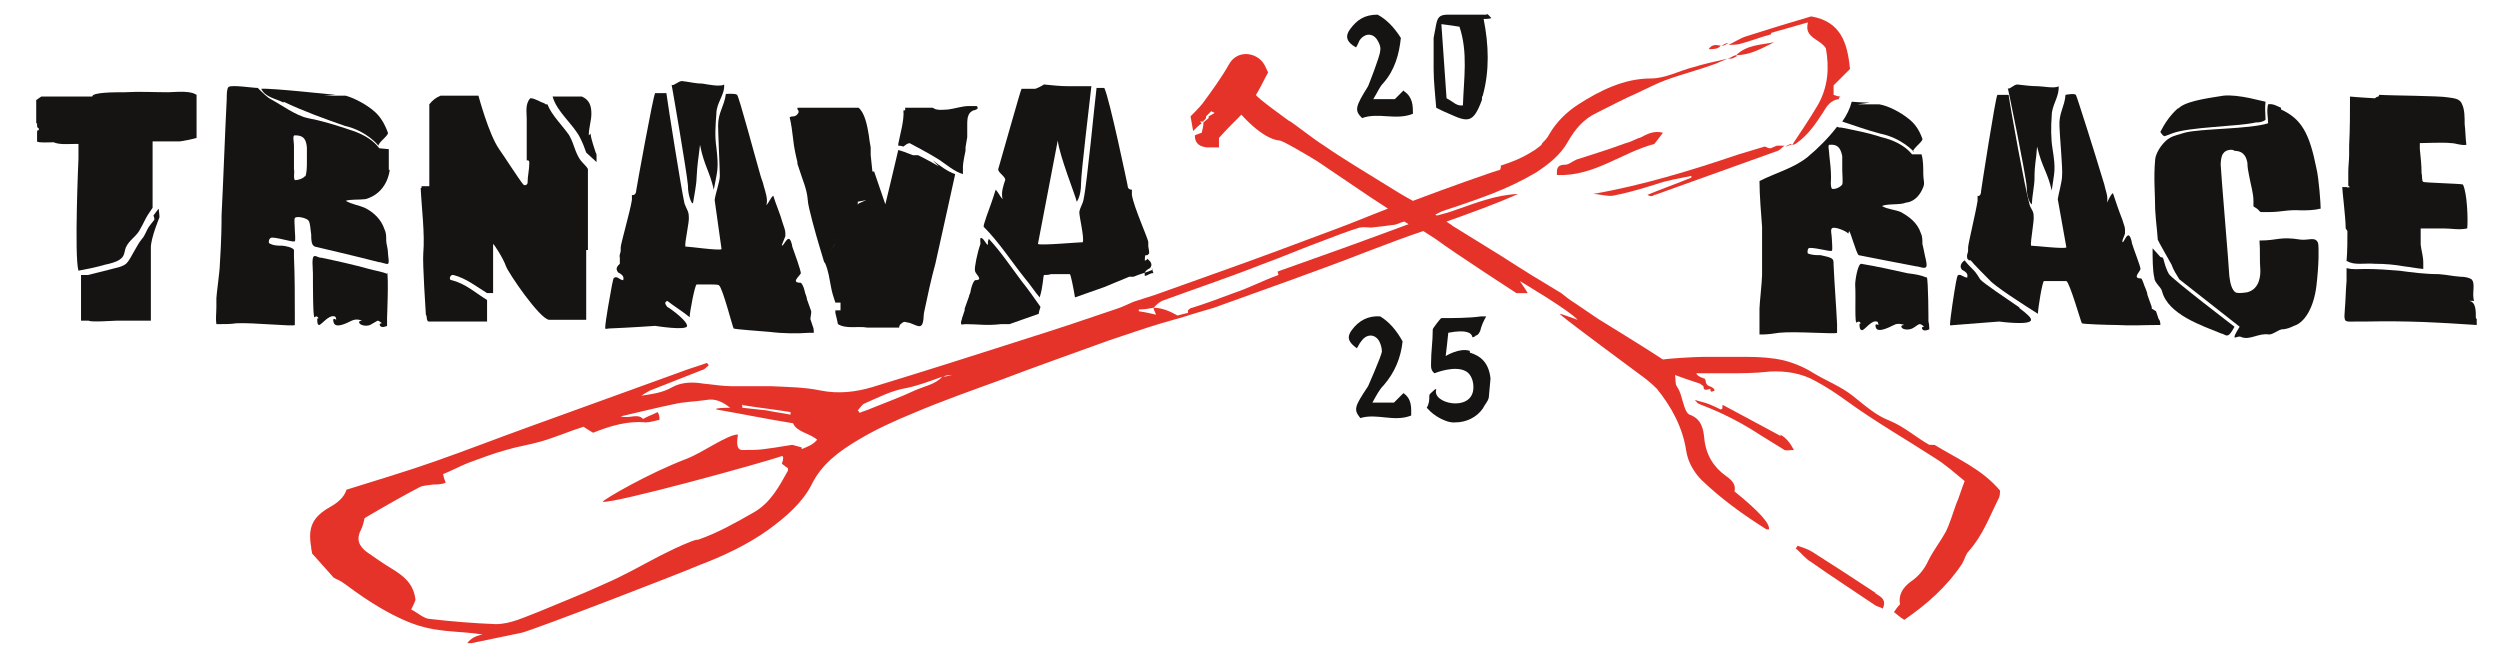 <?xml version="1.0" encoding="UTF-8"?>
<svg xmlns="http://www.w3.org/2000/svg" version="1.1" viewBox="0 0 290 76">
  <defs>
    <style>
      .cls-1 {
        fill: #161412;
      }

      .cls-2 {
        fill: #e5332a;
        fill-rule: evenodd;
      }
    </style>
  </defs>
  <!-- Generator: Adobe Illustrator 28.7.4, SVG Export Plug-In . SVG Version: 1.2.0 Build 166)  -->
  <g>
    <g id="Vrstva_1">
      <g>
        <path class="cls-2" d="M217.6,68.8c-2.4-1.6-4.9-3.2-7.4-4.8-.5-.3-1.1-.5-1.7-.7,0,.1-.1.2-.2.3.6.5,1.1,1.2,1.8,1.6,2.4,1.7,4.9,3.3,7.4,5,.3.2.6.2.9.4.5-1.1-.3-1.4-.9-1.8Z"/>
        <path class="cls-2" d="M206.6,50.6c-2.2-1.2-4.5-2.4-6.7-3.6,0,0,0,0-.1,0,0,0,0,0,0,0h0s0,0,0,0c0,0,0,.2,0,.3,0,0,0,.1,0,.1,0,0,0,0-.2.1-.4-.2-.8-.4-1.3-.6-.5-.2-1-.3-1.7-.5.3.3.3.4.4.4.2.1.4.2.7.3,2.3.9,4.4,2,6.4,3.3,1,.6,1.9,1.2,2.9,1.8.2.1.6,0,1.1,0-.5-.9-.9-1.4-1.6-1.8Z"/>
        <path class="cls-2" d="M223.8,51.6c-1.6-.9-2.9-2.1-4.6-2.8-1.6-.6-2.9-1.8-4.3-2.9-1.4-1.1-3-1.7-4.5-2.6-1.1-.7-2.3-1.2-3.5-1.5-1.3-.3-2.7-.4-4.1-.4-1.8,0-3.6,0-5.3,0-1,0-4.1.2-4.6.3-1.8-1.2-7.5-4.7-7.5-4.7-.9-.6-1.9-1.3-2.8-1.9-.5-.3-1-.7-1.5-1.1h0s-3.3-2-3.3-2c0,0-2.9-1.8-3.8-2.4l-5.5-3.4c-.2-.2-.5-.3-.7-.5,2.8-1,5.6-2,8.3-3.2-2.5.1-4.8,1-7.1,1.8-.8.3-1.5.5-2.3.7,0,0-.1,0-.2-.1.4-.2.7-.4,1.1-.5,1.8-.6,3.6-1.2,5.4-1.9,1.8-.7,3.5-1.5,5.2-2.5,1.5-1,2.8-2,3.7-3.6.8-1.4,1.8-2.6,3.3-3.3,1.6-.8,3.1-1.6,4.7-2.3,1.1-.5,2.2-1.1,3.3-1.5,1.9-.7,3.9-1.2,5.8-1.9.5-.2.9-.4,1.4-.6-1.3.3-2.7.6-4,1-1.6.4-3.2,1.3-4.9,1.3-3.1,0-5.9,1.4-8.4,3-1.4.9-2.6,2.1-3.4,3.5-.2.4-.5.7-.8,1,0,.1-.1.2-.2.3-.3.2-.6.5-1,.7,0,0,0,0,0,0-1.1.7-2.3,1.2-3.6,1.6,0,.2,0,.3-.1.5,0,0,0,0,0,0,0,0,0,0,0,0,0,0,0,0,0,0h0s0,0,0,0c-.5.1-6.7,2.3-9.3,3.3-.3.1-.5.2-.8.3-1.1-.6-2.1-1.2-3.2-1.9-2.4-1.5-4.8-2.9-7.1-4.5-1.3-.8-3.9-2.9-4.1-2.9,0,0-3.9-2.8-3.8-3,.5-.8.9-1.7,1.4-2.6-.2-.4-.3-.7-.5-1-.8-1.3-3-1.7-4,0-.9,1.6-2,3.1-3.1,4.6-.4.5-.9,1-1.4,1.5.1.6.2,1,.3,1.7.4-.4.7-.7,1-.9l-.2-.2h.4c0-.1,0-.1,0-.1.1,0,.2-.2.3-.3h0s0-.2,0-.2l.6-.6.4.2-.7.4h0s0,.2,0,.2l-.6.5c0,.4-.1.8-.2,1.2-.3.1-.6.2-.8.3,0,1,.6,1.3,1.4,1.4.4,0,.9,0,1.4,0,0-.6,0-.9,0-1.1.9-1,1.7-1.8,2.6-2.7,0,0,2.4,2.8,4.4,3,.2-.1,3.1,1.6,4.4,2.4,2.7,1.8,5.4,3.7,8.2,5.5-2.1.8-4.2,1.7-6.4,2.5-4.5,1.7-9.1,3.4-13.6,5-2.3.8-4.7,1.7-7,2.5l-2.5.8c-.7.3-1.3.6-1.9.8-3.5,1.2-7.1,2.4-10.6,3.5-5.9,1.9-11.9,3.8-17.8,5.6-2,.6-4,.8-6,.4-1.9-.4-3.8-.4-5.7-.5-1.5,0-3.1,0-4.6,0-1.1,0-2.2-.2-3.3-.3-1.2-.2-2.5-.2-3.6.4-1.2.7-2.4.8-3.6,1,.3-.2.6-.4,1-.6,2-.8,4.1-1.6,6.1-2.4.2,0,.4-.3.7-.5,0-.1-.1-.2-.2-.3-1.1.4-2.2.7-3.2,1.1-5.8,2.1-11.6,4.2-17.4,6.3-3.6,1.3-7.2,2.7-10.9,4-3.4,1.2-6.8,2.2-10.3,3.3-.3.9-1,1.5-1.9,2-2.1,1.2-2.6,2.4-2.2,4.7,0,.3.1.5.1.7.9,1,1.7,1.9,2.5,2.8.3.2.7.3,1.1.6.5.3,3.4,2.7,7,4.3,3.5,1.6,6.1,1.2,9.2,1.7q-1.2.2-1.8,1c.2,0,.3,0,.5,0,1.9-.4,3.9-.8,5.8-1.2,1.6-.4,18.7-7,20.5-7.8,2.9-1.1,5.7-2.4,8.2-4.2,1.9-1.4,3.8-3,4.9-5.1,1.2-2.5,3.3-4,5.5-5.3,2-1.2,4.2-2.2,6.4-3.1,3.3-1.4,6.7-2.6,10-3.8,3.1-1.2,11.5-4.2,12.6-4.6,2.1-.7,4.1-1.4,6.1-2l2.8-.8h0s.6-.2.6-.2l2.7-.8c6.1-2.2,12.1-4.3,18-6.6,2.1-.8,4.2-1.6,6.3-2.3.5.3.9.6,1.4.9,2.3,1.7,9.4,6.3,9.4,6.3h1.3c0-.1-.9-1.4-.9-1.4h0s5.9,3.5,6.7,4.5c-.8-.3-1.4-.5-2-.7,0,0,0,0,0,.1,1.7,1.4,7.7,5.8,9.3,7,.7.5,1.3,1,1.9,1.6,1.7,2.1,3,4.5,3.4,7.2.2,1.3.9,2.5,1.8,3.4,2.3,2.2,4.8,4,7.5,5.7,0,0,.2,0,.3,0q.2-1-4-4.4c.2-.8-.3-1.3-1-1.8-1.4-1-2.3-2.4-2.5-4.3-.1-1.1-.3-2.3-1.7-2.8-.3-.1-.5-.6-.6-.9-.3-.8-.4-1.7-.9-2.4-.2-.3-.1-.8-.2-1.3.8.3,1.4.5,2,.7h0s.9.3.9.3l.4.3c0,.6.4.4.8.3h0c0,.4.1.4.5.2,0,0,0-.3-.6-.5-.6-.2-.3-.7-.6-.9-.2,0-1-.4-.9-.6,1.2,0,2.3,0,3.4,0,1.7,0,3.4,0,5.1-.2,1.9-.1,3.7.2,5.3,1.1,1.3.7,2.5,1.5,3.6,2.3,3.3,2.4,6.8,4.4,10.2,6.6,1.3.8,2.4,1.8,3.5,2.7-.4,1-.6,1.8-1,2.7-.4,1.1-.7,2.2-1.2,3.2-.6,1.1-1.4,2.1-2,3.3-.5,1.1-1.2,1.9-2.1,2.5-.9.7-1.4,1.5-1.2,2.6-.3.3-.5.6-.7.9.4.3.7.6,1.2.9,2.6-1.8,4.9-3.8,6.7-6.5.3-.5.4-1.1.8-1.5,1.6-1.8,2.4-4,3.4-6,.2-.3.2-.7.2-1-2.1-2.5-5-3.7-7.6-5.3ZM86.2,47c1.8.3,3.7.5,5.5.8v.3c-1-.2-1.9-.3-2.8-.5-.9-.1-1.9-.2-2.8-.3,0-.1,0-.2,0-.4ZM93,51.9l-1.1-.3c-3.7.6-3.7.6-5.8.6-.9,0-.5-1.6-.5-1.8-1.2,0-4.1,2.1-5.9,2.8-4.5,1.7-9.6,4.7-9.8,5,1.1.3,18.9-4.6,20.8-5.3.2,0,.2.3,0,.9.3.2.5.4.7.5,0,.1,0,.2,0,.3-1,1.8-2,3.7-3.9,4.8-2.1,1.2-4.2,2.4-6.5,3.2-.3,0-.5.1-.8.2-1.3.5-2.5,1.1-3.7,1.7-2.1,1.1-4.2,2.3-6.3,3.2-2.6,1.2-5.2,2.2-7.8,3.3-1.6.6-3.2,1.4-4.9,1.4-2.5-.1-5.1-.3-7.6-.6-.7,0-1.4-.7-2.2-1.1.2-.4.4-.8.5-1.1-.2-1.9-1.4-2.8-2.7-3.6-1-.6-2-1.3-3-2-.9-.7-1.2-1.5-.6-2.6.2-.4.3-.9.4-1.3,2.2-1.3,4.3-2.5,6.4-3.6.4-.2,1-.2,1.6-.3.4,0,.9,0,1.4-.2-.1-.3-.2-.5-.3-1,1-.4,1.9-.9,2.9-1.3,1.4-.5,2.9-1.1,4.4-1.5,1.3-.4,2.7-.6,4.1-1,1.7-.5,3.3-1.2,4.9-1.7.4.3.8.5,1.1.7,2-.8,4-1.4,6.1-1.2.5,0,1.1-.2,1.6-.3,0-.3,0-.5-.2-.9-.6.3-1.2.5-1.7.8-.7-.7-1.5,0-2.6-.3,2.2-.5,4.1-1,6.1-1.4,1.2-.3,2.5-.3,3.8-.5,1.1-.2,1.9.2,2.8.9-.5,0-1,0-1.6.1,0,0,0,0,0,.1,2.9.5,5.8,1.1,8.9,1.6.4,1,1.8,1.1,2.8,1.9-.5.6-1.1.8-1.8,1.1ZM110.5,43.5c-.4,0-.7,0-1.1.2,0,0,0,0-.1,0-.8.9-2.1,1.1-3.2,1.6-1.7.8-3.4,1.4-5.1,2.1-.4.2-.9.3-1.3.5,0-.1-.1-.2-.2-.3.3-.3.5-.7.8-.8,1.6-.7,3.1-1.5,4.9-1.8,1.4-.3,2.7-.8,4.1-1.3,0,0,0,0,0,0,.4,0,.7-.1,1.1-.2h0c0,0,0,0,0,0ZM148.3,31.9c-1.7.6-3.4,1.5-5.2,2.1-1.6.6-3.2,1.2-4.8,1.7-.2,0-.4.2-.5.3v.3c-.1,0-1.2.3-1.2.3-.9-.5-1.8-.9-2.8-.9,0,0,0,0,0,0,0,0,0,0,0,0,0,.2.2.5.3.8-.8-.2-1.4-.3-2-.4,0,0,0-.1,0-.2.6,0,1.2-.1,1.7-.2,0,0,0,0,0,0,0,0,0,0,0,0,.3-.3.6-.6,1-.8,3.8-1.4,7.7-2.7,11.5-4.2,2.5-.9,5-2,7.5-2.9,1.3-.5,2.6-1,3.9-1.4.5-.1,1.1,0,1.3,0,1.1-.1,1.8-.2,2.5-.3.5,0,.9-.3,1.4-.4.2.1.3.2.5.3-5.1,1.9-10.1,3.7-15.2,5.5Z"/>
        <path class="cls-2" d="M205.5,3.8c1.4-.4,2.8-.8,4.2-1.2,0,0,0,0,0,0,0,0,0,0,0,0,0,0,0,0,0,.1,0,0,0,0,0,0-.4,1.7,1.4,1.8,2.1,2.9.4,2.2.3,4.5-1,6.7-.9,1.5-1.9,3-2.9,4.5.2,0,.4-.1.5-.2,1.3-.9,2.2-2.2,3.1-3.6.4-.7.9-1.4,1.8-1.5,0,0,0-.2.2-.3-.3,0-.5-.1-.8-.2,0-.5,0-1,0-1.1.8-.8,1.4-1.4,1.9-1.9-.3-3.1-1.1-5.5-4.5-6.1-2.4.7-5,1.5-7.5,2.3-.7.2-1.4.7-2.1,1,.4,0,.9,0,1.3-.1,1.2-.3,2.4-.8,3.6-1.1Z"/>
        <path class="cls-2" d="M192,22.6c4.7-1.7,9.5-3.4,14.2-5.1.3-.1.5-.4.8-.6-.3,0-.6,0-.9,0h0s0,0,0,0h0c-.2.1-.5.2-.7.3,0,0,0,0,0,0,0,0,0,0,0,0,0,0-.1,0-.1,0,0,0,0,0,0,0-.2,0-.5-.2-.6-.2-1,.3-2,.6-3,.9-5.6,1.9-11.2,3.6-16.9,4.6.7,0,1.6.3,2.3.2,1.6-.3,3.3-.8,4.9-1.3,1.4-.5,2.8-.7,4.2-1,0,0,0,.2,0,.2-1.7.7-3.4,1.3-5.1,2,.3.2.6.2.8,0Z"/>
        <path class="cls-2" d="M190.1,16c-.5.2-1,.5-1.5.6-1.9.7-3.8,1.3-5.7,1.9-.5.2-.9.6-1.3.6-1.1,0-1,.6-1,1.2,4.3.2,7.5-2.6,11.3-3.6.4-.5.7-.9,1-1.3-1.1-.3-1.9.2-2.7.6Z"/>
        <path class="cls-2" d="M201.4,6.4c1.6,0,3-.8,4.4-1.5-1.5.3-3.2.3-4.4,1.5Z"/>
        <path class="cls-2" d="M198.2,5.7c.6,0,1.1,0,1.4-.4-.5-.1-1-.2-1.4.4Z"/>
        <path class="cls-2" d="M199.8,5.3c.2,0,.5-.2.7-.3,0,0,0,0,0,0,0,0,0,0-.1,0-.2,0-.5.2-.7.3,0,0,0,0,0,0,0,0,0,0,0,0Z"/>
        <path class="cls-2" d="M201.4,6.4s0,0,0,0c-.2,0-.5.2-.7.3,0,0-.2,0-.2.1,0,0,.2,0,.3,0,.2,0,.5-.2.7-.3,0,0,0,0,0,0Z"/>
        <path class="cls-2" d="M207.8,16.7s0,0,0,0c0,0,0,0,0,0-.2,0-.5.2-.7.3,0,0,0,0,0,0,0,0,0,0,0,0,.2,0,.5-.2.7-.2Z"/>
      </g>
      <g>
        <path class="cls-1" d="M17.9,25.3v.2c-.3.4-.6.7-.8,1.1-.2.4-.4.9-.7,1.2-.5.6-1.3,2.3-1.6,2.6-.4.6-1.6.7-2.2.9-.8.2-2.4.6-2.4.6h-.5c0,0,0,0,0,0,0,0-.2,0-.3,0v5.3h.8s0,0,.1,0c.3.2,2.8,0,3.2,0s0,0,0,0h4v-4s0-4.4,0-4.5c0-1.1,1-3.5,1-3.5,0-.3-.1-1-.1-1-.2.3-.4.5-.6.8Z"/>
        <path class="cls-1" d="M23,11.2h0c-.6-.8-2.7-.5-3.5-.5-1.6,0-3.4-.1-5,0-1.3,0-3.8,0-3.8.5h-1.3c0,0-.1,0-.2,0-.3,0-4.1,0-4.4,0h0s0,0,0,0c-.2.1-.4.3-.6.4v2.3c0,0,0,.1,0,.2,0,0,0,.2,0,.2,0,0,0,0,0,0h.1c0,0,0,.1,0,.2,0,.2,0,.3.2.4,0,0,0,.1,0,.2-.1,0-.2,0-.2.2,0,.4,0,.7,0,1.1,0,.2,1.9.1,1.9.1h0c0,0,0,0,0,0,.7.3,1.6.2,2.4.2.2,0,.3,0,.5,0v1.7c0,0-.5,11.3,0,13,1-.2,2.1-.4,3.1-.7.5-.1,1.3-.3,1.7-.6.6-.4.5-.9.7-1.4.4-.9,1.3-1.3,1.7-2.2.3-.5.5-1,.8-1.5,0,0,.4-.6.6-.9h0c0-.1,0-.1,0-.1,0,0,0,0,0,0v-1.8h0v-5.8h3.2c0,0,1.1-.2,1.1-.2l.8-.2v-4.2c0-.3,0-.6,0-.8h0Z"/>
        <path class="cls-1" d="M68.3,15.7c0-.9.3-1.7.3-2.5,0-.9-.2-1.6-1.1-2,0,0-.2,0-.2,0h-3.2c0,0,0,0,0,0h0c0,0,0,0,0,0h0c0,0,0,0,0,0h0c0,0,0,0,0,0,.5,1.8,2.4,3.2,3.2,4.8.3.6.5,1.1.7,1.7l1.2,1.1v-.7c0-.1,0-.3-.1-.4-.2-.7-.5-1.4-.6-2.2Z"/>
        <path class="cls-1" d="M66.1,15.8c-.8-1.2-2.1-2.4-2.6-3.7,0,0-.1,0-.2,0-.2-.2-.5-.2-.8-.4-.3-.1-.6-.3-.9-.3s0,0,0,0c0,0,0,0-.1,0-.6.7-.4,1.6-.4,2.4h0s0,0,0,0h0c0,.1,0,4.8,0,4.8.2,0,.3,0,.3.3,0,.8-.2,1.5-.2,2.3,0,.2-.3.4-.5.2-.5-.6-2.3-3.4-2.8-4.1-1.2-1.7-2.4-6.2-2.4-6.2h-1.5c0,0-2.7,0-2.7,0,0,0,0,0,0,0h0c0,0-.2,0-.2,0-.5.2-.9.5-1.3,1v4.1h0v5.4h0c0,0,0,0,0,0h0c0,0-.5,0-.5,0h0c0,0-.4,0-.4,0h0c0,0,0,0,0,0v.2h-.1c.1,2.3.5,5.3.3,7.6-.1,1.1.3,7.1.3,7.1.2.3,0,.6.3.8h.6c0,0,6.2,0,6.2,0h0c0,0,0,0,0,0v-2.5c-1.3-.8-2.5-1.9-4.1-2.3-.4,0-.2-.7.2-.6,1.5.4,2.6,1.3,3.9,2.1h0s0,0,0,0h.2c0,0,.5,0,.5,0,0-.4,0-.8,0-1.1,0,0,0-.2,0-.3,0-.2,0-.5,0-.7,0-1,0-2.9,0-2.9v-.7c.1,0,1.2,1.7,1.5,2.6.3.8,3.9,6.1,5,6.2,0,0,0,0,0,0h.8c0,0,3.5,0,3.5,0v-1h-.2c0,0,.2,0,.2,0h0c0,0,0,0,0,0v-7.1h.2v-.2h0v-9h0v-.2c-.3-.5-.8-.8-1.1-1.4-.5-.9-.6-1.8-1.2-2.7Z"/>
        <path class="cls-1" d="M105.5,16.6s2.3,1.2,3.4,1.9c.9.6,1.8,1.4,2.8,1.7v-.2h0v-.6h0c0-.6.3-1.9.3-1.9,0-.1,0-.2,0-.4l.2-1.2c0-.1,0-.7,0-.7h0s0,0,0,0v-.7c0-.5,0-1,.3-1.4.1-.1.2-.2.4-.3h0s0,0,0,0c0,0,0,0,.1,0,0,0,.3-.1.4-.2,0-.2,0-.3-.2-.3h-.8c-.8,0-1.6.3-2.4.4-.4,0-.9.1-1.3,0-.2,0-.3-.1-.5-.2h-3.2v.3h-.2c.1,1.2-.4,2.8-.6,3.9,0,0,0,.1,0,.2.3,0,.6.1.6.1l.4-.3Z"/>
        <path class="cls-1" d="M108.9,19.3c-.8-.5-2.4-1.3-2.4-1.3h-.5c0,.1-1-.4-1.8-.6-.2.9-1.5,6.3-1.5,6.3,0,0-1-2.9-1.3-3.8h-.2l-.2-1.9c0,0,0-.1,0-.2h0s0-.5,0-.7c0,0-.2-1.1-.2-1.3h0c-.2-1.3-.5-2.7-1.2-3.3h-4.7c0,0-1.1,0-1.1,0h0c0,0,0,0,0,0h0c0,0-.9,0-.9,0-.1,0-.3,0-.4,0h0s0,0,0,0c0,0,0,0,0,0h0c0,0,0,0,0,0v.2h0,0c.1,0,.2.3.1.4-.1.2-.3.4-.6.4-.1,0-.2,0-.4.1.2.8.3,1.7.4,2.5h0c.1,1,.3,1.9.5,2.7,0,0,0,.1,0,.2l.2.6s0,0,0,0h0c.4,1.3.9,2.3,1,3.6,0,.7,1,4.2,1.3,5.2.2.7.4,1.3.6,2,.6-.8,1-1.8,1.5-2.6.7-1.1,2.2-3.3,2.4-3.3h0c0,0,0,0,0,0v-.2h0v-.2h0c0,0,0,0,0,0v-.2h0c0,0,0-.3,0-.3h0v-.2l1-.2h0c0,0-.9.4-.9.4l-.2.3s-1.9,3.3-2.6,4.4h0s0,0,0,0c0,0,0,.1-.1.2,0,.1-.2.3-.2.4h0s0,0,0,0c-.3.5-.6,1-.9,1.5,0,0,0,0,.1.1.4.9.5,1.8.7,2.8.1.6.3,1.2.5,1.8h.2c0,0,.4,0,.4,0v.9h0c0,0-.2,0-.2,0h0c0,0-.2,0-.2,0h0c0,0-.2,0-.2,0v.3h0c0,0,0,0,0,0h0c0,0,0,0,0,0h0c0,0,0,0,0,0,.1.4.2.8.3,1.3,1,.6,2.3.2,3.4.4.1,0,.2,0,.3,0h3.4c0-.2.1-.4.3-.5.2-.2.4-.2.6-.1.5,0,1.3.6,1.6.4.4-.2.3-1.2.4-1.6.4-1.9.8-3.8,1.3-5.6.3-1.3,2.3-10.4,2.3-10.4-.9-.3-1.8-1-2.6-1.6Z"/>
        <path class="cls-1" d="M32.9,11.8c2.3,1.1,4.8,2,7.1,2.8,2.6.6,3.9,2.3,3.9,2.3,0-.4,1.2-1.2,1.1-1.5-.4-1.1-.9-1.9-1.6-2.5-.8-.7-2.2-1.5-3.3-1.8-.4,0-2.2,0-2.6,0,0,0,1.4-.1,1.4-.1-.2,0-7.4-.8-8.6-.7.5,1,1.6,1.1,2.6,1.6Z"/>
        <path class="cls-1" d="M45.1,19.7c0-.8,0-1.6,0-2.4,0,0-1.1-.1-1.1-.1-.9-1.2-2.3-1.8-3.6-2.2-1.5-.5-3.1-1-4.7-1.3-1.4-.3-3-1.5-4.3-2.2-.4-.2-1-.8-1.5-1.3-.6,0-3.1-.4-3.4-.1-.2.2-.2.9-.2,1.4-.2,3.9-.4,9.6-.6,13.5,0,.9,0,2.6-.2,5.7,0,.7-.4,3.5-.4,3.9,0,.3,0,.7,0,1,0,.7-.1,1.4,0,2,0,0,.2,0,.3,0h0c.7,0,1.4,0,2-.1,1.9-.1,6.7.4,6.8.2,0-.2,0-.6,0-1,0-2.1,0-4.7-.1-6.9,0-.3,0-.6,0-.8-.1-.3-1.1-.5-1.4-.5-.5,0-1,0-1.5-.3,0,0-.1-.4.2-.6.3-.2,2.5.5,2.7.4,0,0,.1,0,.1,0,.1-.2,0-1,0-1.3,0-.5-.1-1.2,0-1.4.2-.3,1.4,0,1.6.3.2.3.2,1,.3,1.6,0,.6,0,1.2.4,1.4,2.5.6,4.7,1.1,7.4,1.8.3,0,1,.3,1.1.2.2-.1,0-.9,0-1.3,0-.5-.2-1-.2-1.4,0-.5,0-.9-.2-1.3-.4-1.2-1.3-2-2.3-2.5-.7-.3-1.5-.4-2.2-.8.5-.2,1.5-.1,2.3-.2,2.5-.7,2.8-3.2,2.8-3.4ZM35.4,20.4c-.2.3-.8.5-1.2.5-.2-.4,0-.8-.1-1.3,0-.9,0-1.7,0-2.7,0-.5-.2-1.2.1-1.2.9,0,1.3.3,1.4,1.4,0,.5,0,1,0,1.6,0,.6,0,1.4-.2,1.8Z"/>
        <path class="cls-1" d="M45,31.8c-.7-.3-1.5-.4-2.2-.6-1.8-.5-3.6-.9-5.5-1.3-.4,0-.5-.2-.8-.2-.4,0-.2,1.4-.2,2,0,1.6,0,5.4.2,5.1.3-.3.5.2.5.2,0,0-.1-.2-.2,0,0,.2,0,.7.2.7.3,0,1.1-1.2,1.8-1,.2,0,.2.4.2.4,0,0-.5-.4-.3.3.2.7,1.3.2,2.1-.2.6-.3,1.2,0,1.2,0,0,0-.5,0-.3.3.2.3,1,.4,1.4.1.2-.1.5-.3.7-.4.2,0,.5.3.5.3,0,0-.4,0-.2.3.2.3.8,0,.8,0,0,0,0-.6,0-.9,0,0,.2-4.9,0-5.3Z"/>
        <path class="cls-1" d="M80.4,23.5c.1-.6.4-2.2.4-2.8.1-1.9.2-2.1.4-3.9.5,2.5,1.1,3,1.6,5.2.4-2.2.6-2.3.3-4.9-.2-1.3-.1-2.6,0-3.9,0-1.3,1-2.2.9-3.4-.4.3-1.9,0-2.5-.1-.8,0-1.5-.2-2.4-.3-.4,0-1.1.7-1.2.4,0-.1,1.8,10.3,1.9,11.7,0,1.4.5,2.1.5,2.1Z"/>
        <path class="cls-1" d="M94.1,36.3s0,0,0,0c0,0,0-.2,0-.2-.2-.5-.3-.9-.5-1.4,0-.2-.1-.4-.2-.7-.1-.4-.2-.9-.5-1.2-1.2,0-.2-.7,0-1.1,0-.3-.7-2.3-1-3.1,0-.2-.2-.9-.4-.9-.3,0-.6.8-.8.8,0,0,0,0,0-.1.1-.3.3-.7.4-1h0c0,0,0-.1,0-.2,0,0,0,0,0,0,0,0,0-.1,0-.2h0c0-.3-.2-.8-.3-1.1-.3-1.1-.8-2.2-1.1-3.2-.3.2-.5.8-.8,1.1,0,0,0,0,0,0,.2-.7-.1-1.5-.3-2.2-.1-.5-.3-.9-.4-1.3-.5-1.7-2.5-9.2-2.7-9.3-.2-.2-1.3-.1-1.3-.1-.2,1.5-.9,2.1-.9,3.7,0,.7.2,5.1.2,5.8,0,.7-.5,2-.6,2.8l.8,5.7c-.3.2-3.7-.3-4.2-.3-.1-.5.5-2.9.4-3.5,0-.6-.3-.9-.5-1.5-.4-1.8-1.9-11.3-2.1-12.8,0,0-.6,0-.7,0,0,0-.6,0-.6,0-.2.1-2.2,11.2-2.2,11.3,0,.5-.4.6-.5.5,0,.2,0,.4,0,.6-.2,1.3-1.3,5.1-1.3,5.5,0,.1,0,.3,0,.4,0,.2-.2.5-.1.8,0,0,0,0,0,.1,0,0,0,0,0,0,0,0,0,0,0,0,0,.2,0,.4,0,.6-.2.2-.6.5-.2,1,.8.4.6.7.6.9-.4,0-.7-.5-1-.3-.2,0-.2.5-.3.8-.2,1.1-.8,4.3-.8,5.1.1.1.3,0,.5,0,2.5-.1,5.3-.3,5.3-.3,0,0,3.7.6,3.7,0,0-.2-.2-.6-1.3-1.5-.3-.2-.6-.5-1-.7-.2-.3-.4-.5,0-.7.9.7,1.9,1.3,2.6,1.9,0-.6.6-3.7.8-3.8.1,0,1.5,0,1.8,0,.3,0,.7,0,.8.1.4.2,1.6,4.9,1.7,5,.1.1,3.1.3,4.2.4,1.6.2,3.2.2,4.6.1.2,0,.3,0,.5,0,0-.2,0-.5-.1-.7-.1-.3-.2-.6-.3-.9Z"/>
        <path class="cls-1" d="M114.6,28c0,0,0,.2,0,.3,0,0,0,0,0,.1-.2,0-.5-.8-.8-.8-.2,0,0,.6-.1.8-.3.8-.7,2.7-.6,3,0,.4,1.1,1.1,0,1.1-.3.3-.4.8-.5,1.2,0,.3-.2.5-.2.7-.2.5-.3.9-.5,1.4,0,0,0,.2,0,.2,0,0,0,0,0,0-.1.3-.2.6-.3.9,0,.2-.2.4-.1.7.1.1.3,0,.5,0,1.5,0,2.4.2,4.1,0,.3,0,.6,0,1,0,1.1-.4,2.3-.8,3.4-1.2,0-.2.1-.5.2-.8-.7-1-1.4-2-2.2-3-1.2-1.6-2.4-3.4-3.8-4.9Z"/>
        <path class="cls-1" d="M133.8,31.7c-.3-.1-.7.3-1,.3,0-.2-.2-.5.6-.9.5-.6-.3-1-.3-1.1,0,.1-.3.3-.3.2,0,0,0,0,0,0,0-.2,0-.6.1-.6,0,0,.1,0,.2,0,0,0,.1-.1.2-.2,0,0,0,0,0-.1,0-.3-.1-.6-.1-.8,0-.1,0-.2,0-.4,0-.4-1.7-4.1-1.9-5.5,0-.2,0-.4,0-.6-.1,0-.5,0-.5-.5,0,0-2.1-10.1-2.7-11.3,0,0-.1,0-.2,0,0,0-.7,0-.7,0-.2,1.5-1.1,11.1-1.5,12.9-.1.6-.4.9-.5,1.5,0,.6.6,3,.4,3.5-.5,0-4.9.4-5.2.2,0,0,1.8-9.4,2.3-12,.2,1.8,2.1,6.5,2.2,7.1,0,0,.5-.6.5-2.1,0-1.3,1-9.4,1.2-11.3-.9,0-1.8,0-2.7,0-.9,0-1.8-.1-2.8-.2-.3.2-.7.4-1,.5,0,0,0,0,0,0,0,0,0,0-.1,0,0,0-.1,0-.2,0,0,0,0,0,0,0h0s-1.1,0-1.3,0c-.1.1-2.2,7.6-2.7,9.3-.1.4.9.9.8,1.3-.2.6-.5,1.4-.3,2.2,0,0,0,0,0,0-.3-.3-.5-.8-.8-1.1-.3,1-.7,2.1-1.1,3.2-.1.4-.3.8-.3,1.1h0s0,0,0,0c1.8,1.8,3.2,4,4.8,6,.6.7,1.1,1.5,1.7,2.2.4-1.2.4-2.5.5-2.6.2,0,.6,0,.8-.1.3,0,2.1,0,2.2,0,.1,0,.4,1.5.6,2.7,1.1-.4,2.3-.8,3.4-1.2,1-.4,1.9-.8,2.9-1.2.2,0,.3,0,.5,0,.7-.3,1.5-.5,2.2-.8,0,0,0-.1-.1-.2Z"/>
        <path class="cls-1" d="M221.9,17.6c0-.4,1.2-1.2,1.1-1.5-.4-1.1-.9-1.8-1.7-2.4-.9-.7-2.2-1.4-3.3-1.6-.4,0-2.1,0-2.5,0,0,0,1.4-.2,1.4-.2,0,0-.9,0-2.1-.1-.2.8-.6,1.6-1.1,2.3,1.5.5,2.9,1,4.4,1.4,2.5.5,3.9,2.1,3.9,2.1Z"/>
        <path class="cls-1" d="M214.5,26.8c.2.2.8,2.5,1.1,2.8,2.5.5,4.1.8,6.7,1.3.3,0,.9.3,1.1.1.2-.1,0-.9-.1-1.3-.1-.5-.2-1-.3-1.4,0-.5,0-.9-.2-1.3-.4-1.2-1.4-1.9-2.3-2.4-.7-.3-1.5-.3-2.2-.7.6-.3,2.2-.1,2.8-.4,0,0,1.3,0,2-1.8.2-.5,0-.8,0-1.5,0-.8,0-1.6-.2-2.3,0,0-1.1,0-1.1,0-.9-1.1-2.3-1.7-3.6-2-1.5-.5-3.1-.8-4.6-1.1-.2,0-.3,0-.5-.1-1,1.3-2.2,2.5-3.4,3.5-1.6,1.3-3.6,1.8-5.6,2.8,0,1.6.2,4,.3,5.3,0,.9,0,2.6,0,5.6,0,.7-.3,3.4-.3,3.9,0,.3,0,.7,0,1,0,.7,0,1.4,0,2,0,0,.2,0,.3,0h0c.7,0,1.3-.1,2-.2,1.9-.2,6.7.2,6.7,0,0-.2,0-.6,0-1-.1-2.1-.3-4.6-.4-6.8,0-.3,0-.6-.1-.7-.2-.3-1.1-.4-1.4-.5-.5,0-1,0-1.5-.2,0,0-.1-.4.1-.6.3-.2,2.5.4,2.6.3,0,0,0,0,.1,0,.1-.2,0-1,0-1.3,0-.5-.2-1.2,0-1.3.2-.3,1.7.3,1.9.6ZM212.5,21.9c-.2-.4-.1-.8-.1-1.3,0-.9-.1-1.7-.2-2.6,0-.4-.2-1.2,0-1.2.9-.1,1.3.3,1.5,1.3,0,.4,0,1,0,1.6,0,.6.1,1.4,0,1.7-.2.3-.8.6-1.2.5Z"/>
        <path class="cls-1" d="M223.5,32.2c-.7-.3-1.4-.4-2.2-.5-1.8-.4-3.6-.8-5.4-1.1-.4,0-.7,1.9-.7,2.4.1,1.6-.1,4.7.2,4.4.3-.3.5.2.5.2,0,0-.1-.2-.2,0,0,.2,0,.7.3.7.3,0,1.1-1.2,1.7-1,.2,0,.2.4.2.4,0,0-.5-.3-.3.3.2.6,1.3.1,2.1-.3.5-.3,1.2,0,1.2,0,0,0-.5,0-.3.3.2.3,1,.3,1.4,0,.2-.1.5-.4.7-.4.2,0,.5.3.5.3,0,0-.4,0-.2.3.2.3.8,0,.8,0,0,0,0-.6-.1-.9,0,0,0-4.8-.2-5.2Z"/>
        <path class="cls-1" d="M272.3,26.8c0,1.1,0,2.3-.1,3.5,0,0,0,0,.1,0,.8.5,2,.2,3.2.3,1.2,0,2.3.1,3.4.3.9.1,1.2.2,2.2.3,0-.2,0-.5,0-.7,0-.8-.2-1.3-.3-2.1,0-.4,0-1.9,0-1.9h.8s1.5,0,1.9,0c.9,0,1.7.2,2.7,0,.1-1,0-4.1-.5-5.1-.3-.1-4.4-.2-4.6-.3-.2-.1-.1-.7-.2-1,0-1-.1-1.8-.2-2.8,0-.2,0-.5,0-.6,0,0,0,0,0-.1.4,0,2.9-.1,3.6,0,.6,0,1.1.3,1.8.2h0s0,0,0,0c-.1-.7-.1-1.6-.2-2.4,0-.8,0-1.7-.3-2.3-.2-.6-.8-.7-1.6-.8-1.1-.2-6.5-.2-8-.3,0,0,0,0,0,0,0,0,0,0,0,0,0,0-.1.2-.1.2,0,0-.2,0-.4.2,0,0-1.9-.1-2.9-.2,0,1.8,0,3.8-.1,5.7,0,.3,0,.6,0,1,0,0,0,0,0,0,0,.7-.1,1.4-.1,2h0c0,.1,0,.2,0,.3s0,0,0,0c0,0,0,.2,0,.3,0,0,0,0,0,0,0,.2,0,.4,0,.6,0,0,0,0,0,0,0,0,0,.1,0,.2,0,0,0,0,0,0,0,0,0,0,0,.1,0,0,0,0,0,0,0,0,0,0,0,.1,0,0,0,0,0,0,0,0,0,.1.2.2,0,0-.3.1-.4,0-.2,0-.5,0-.5,0,0,.4.4,3.6.4,4.8Z"/>
        <path class="cls-1" d="M287.2,36.9c0-.9,0-1.9-.8-2,0,0,.4,0,.6,0-.3-.8.2-2-.3-2.5-.3-.2-.8-.3-1.3-.3-1.2-.1-1.3-.2-2.5-.3-1.6,0-3.1-.2-4.6-.4-1.2-.1-2.6-.2-3.9-.2-.9,0-1.4.1-2.2-.1,0,.4,0,1.5,0,1.5-.1,1.1-.1,2.2-.2,3.3,0,.4-.1.8,0,1.1,0,.4.7.3,1.2.3.4,0,.8,0,1.1,0,5.2-.1,8.4.1,13,.4,0-.2,0-.4,0-.7Z"/>
        <path class="cls-1" d="M264.6,12.5c-.5-.2-.9-.5-1.5-.4-.2.8,0,1.5,0,2.2-2.2.7-7.9.6-9.7,1.1-.6.2-1.2.3-1.7.6-.6.3-1.6,1.5-1.7,2.5-.2,2.2,0,4,0,5.8.1,1.7.2,2,.3,3.5,0,.1,1.5,2.7,1.6,2.9.2.6.6,1.2.9,1.7l7,5.5c-.1.2-.6.9-.6,1.2,0,.2.5-.2.8,0,1,.4,2-.5,3.2-.3.5,0,1-.5,1.5-.6.5,0,1-.2,1.4-.4,1.3-.4,2.3-2.2,2.6-4.6.3-2.5.3-4.5.2-5-.3-.8-1.1-.3-2-.4-2.5-.4-2.6.1-4.8.1.1,1.3,0,2.1.1,3.5,0,.4,0,2.1-1.5,2.5,0,0-1.1.2-1.4,0-.4-.3-.6-1-.7-1.9,0-.6-1-12.3-1-12.9,0-.5.1-1.1.3-1.3.3-.5,1.2-.5,1.3-.3,1.2,0,1.4.9,1.5,1.4,0,.5.1,1,.2,1.5.2,1.1.5,2,.5,2.9,0,.2,0,.5,0,.6,0,.1.3.2.4.3.2.1.3.4.5.4.2,0,.6,0,.9,0,1.5,0,2.1-.3,3.7-.2.7,0,1.5,0,2.3-.2,0-.5-.2-3.5-.5-4.7-.8-4-1.7-5.7-4.1-6.8Z"/>
        <path class="cls-1" d="M251,15.8c.2,0,.6-.2.9-.3,2-.8,7.6-.8,9.8-1.3.3,0,.7,0,1.1-.3,0-.7-.1-1.3,0-2.1-.2,0-3.1-.9-4.9-.7-1.1.2-3.9.5-5,1.3,0,0-.2.2-.3.2-.8.7-1.5,1.7-2,2.7,0,0,0,0,0,0,0,0,0,0,0,0,.2.3.3.5.6.5Z"/>
        <path class="cls-1" d="M251.6,31.8c-.3-.5-.5-1.2-.6-1.6-.1-.5-.3-.3-.4-.4,0,0-.9-1-.9-1,0,0,0,0,0,0h0c0,1.1,0,2.6.2,3.4,0,.6.8,1.1.9,1.6.7,2.7,4.7,4,6.9,4.9.2,0,.5.3.7.2.3,0,.8-1,.8-1,0,0-7.2-5.5-7.6-6.1Z"/>
        <path class="cls-1" d="M249.6,35.8s0,0,0,0c0,0,0-.2,0-.2-.2-.5-.3-.9-.5-1.4,0-.2-.1-.4-.2-.7-.2-.4-.3-.9-.5-1.2-1.1,0-.2-.7-.1-1.1,0-.3-.8-2.3-1-3,0-.2-.2-.9-.4-.9-.3,0-.5.8-.7.8,0,0,0,0,0-.1,0-.3.3-.7.3-1,0,0,0,0,0,0,0,0,0-.1,0-.2,0,0,0,0,0,0,0,0,0-.1,0-.2h0c0-.3-.2-.7-.3-1.1-.4-1-.8-2.2-1.1-3.1-.3.2-.5.8-.7,1.1,0,0,0,0,0,0,.2-.7-.2-1.5-.3-2.1-.1-.4-.3-.9-.4-1.3-.5-1.7-2.8-9-2.9-9.1-.2-.2-1.2,0-1.2,0-.1,1.4-.8,2.1-.7,3.7,0,.7.4,5,.3,5.7,0,.7-.4,2-.5,2.7l1,5.6c-.3.2-3.6-.2-4.1-.2-.1-.5.4-2.9.3-3.5,0-.6-.4-.8-.5-1.4-.5-1.7-2.2-11.1-2.4-12.6,0,0-.6,0-.7,0,0,0-.6,0-.6,0-.2.1-1.9,11.1-1.9,11.2,0,.5-.3.6-.4.5,0,.2,0,.4,0,.6-.2,1.3-1.1,5-1.1,5.4,0,.1,0,.3,0,.4,0,.2-.2.5-.1.8,0,0,0,0,0,.1,0,0,.1.1.2.2,0,0,.1,0,.2,0,.3.4,1.9,2,2.2,2.3.6.7,3.7,2.7,5.6,3.9,0-.6.5-3.7.7-3.8.1,0,1.5,0,1.8,0,.3,0,.7,0,.8,0,.4.2,1.7,4.8,1.8,4.9.1.1,3.1.2,4.1.2,1.6.1,3.1,0,4.6,0,.2,0,.3,0,.4,0,0-.2,0-.5-.2-.7-.1-.3-.2-.6-.3-.9Z"/>
        <path class="cls-1" d="M235.7,23.6c0-.6.3-2.2.3-2.8,0-1.9.2-2.1.3-3.8.6,2.5,1.2,2.9,1.7,5.1.3-2.2.5-2.3.1-4.8-.2-1.2-.2-2.6-.1-3.9,0-1.2.9-2.2.8-3.4-.4.3-1.9,0-2.4,0-.8,0-1.5-.1-2.4-.2-.4,0-1,.7-1.1.4,0-.1,2.1,10,2.2,11.5,0,1.4.5,2,.6,2Z"/>
        <path class="cls-1" d="M234.3,35.7c-1.6-1.1-4.3-2.9-4.6-3.3-.5-.8-.6-.9-.9-1.2-.3-.3-.6-.6-.9-1,0,0-.8.5-.3,1.1.8.4.6.7.6.9-.4,0-.7-.4-1-.3-.2,0-.2.5-.3.8-.2,1.1-.7,4.3-.7,5,.1.1.3,0,.5,0,2.5-.2,5.2-.4,5.2-.4,0,0,3.7.5,3.7-.2,0-.2-.2-.5-1.4-1.4Z"/>
        <path class="cls-1" d="M172.5,1.7c-1,0-2,0-3,0-.5,0-.9,0-1.4,0-.9,0-1.3.1-1.5,1.1-.1.5-.2,1.1-.3,1.6,0,1.2,0,2.4,0,3.6,0,1.5.2,3.1.3,4.5.6.3,1,.5,1.5.7,2.2,1,2.8,1.1,3.8-1.6,0-.2,0-.4.1-.5.8-2.9.7-5.9.1-8.9.3,0,.6,0,.9-.1-.2-.2-.4-.5-.6-.5ZM169.8,12.2c-.8.2-1.2-.4-2-.8-.2-2.8-.4-5.6-.6-8.6.8.1,1.5.2,2.1.3,1,3,.5,6,.4,9.1Z"/>
        <path class="cls-1" d="M162.8,10.5c-.4.4-.7.7-1,1h-2.5c.5-.8.7-1.4,1.2-1.9,1.3-1.5,1.8-3.3,2-5.2q-1.2-1.9-2.7-2.7c-1.5,0-2.4.6-3.2,1.7-.6.8-.4,1.5.7,2.1.2-.3.3-.6.4-.8.6-.9,1.6-.9,2.1,0,.2.3.4.8.3,1.2,0,.6-1.4,4.1-1.4,4.1-1.5,2.4-1.6,2.8-.7,3.7,1.9-.7,3.9.3,5.9-.5,0-.9,0-1.9-1-2.6Z"/>
        <path class="cls-1" d="M162.7,45.7c-.4.4-.7.7-1,1h-2.5c.5-.9.8-1.5,1.3-2,1.3-1.5,2-3.2,2.2-5.1q-1.1-2-2.6-2.9c-1.4-.1-2.5.5-3.3,1.6-.6.8-.4,1.4.6,2.1.2-.3.3-.6.5-.8.6-.9,1.6-.9,2.1,0,.2.4.3.8.3,1.2-.1.6-1.6,4-1.6,4-1.6,2.4-1.7,2.7-.9,3.7,1.9-.6,3.9.5,5.9-.3,0-.9.1-1.9-.9-2.6Z"/>
        <path class="cls-1" d="M170.5,40.7c-1.2-.4-2.8.6-2.8.6,0,0,.3-2.5.3-2.7,2.1-.4,2.7,0,2.8.5,0,.1.4-.1.4-.2,0,0,0,0,0,0,0,0,.1,0,.1,0,.2-.1.3-.3.4-.5.1-.5.4-1.2.7-1.7h-.6c-1.3.2-3.3.2-4.6.2-.1,0-1,1.2-1,1.3,0,1.5-.2,2.5-.2,4,0,0,0,.1,0,.2,0,.2,0,.6.4.9,0,0,2.4-1,3.7-.2.5.3.9,1.1.8,2.1-.3,2.6-4.8,1.6-4.3,0,0-.2-.3.1-.4.2-.1.1-.4.3-.4.5,0,.5,0,.9-.3,1.4l.2.2c.5.6,2,1.6,3.1,1.5,1.3,0,2.5-.6,3.2-1.6.3-.6.6-.8.7-1.3l.2-2.2c-.2-1.8-1.1-2.6-2.4-3Z"/>
      </g>
    </g>
  </g>
</svg>